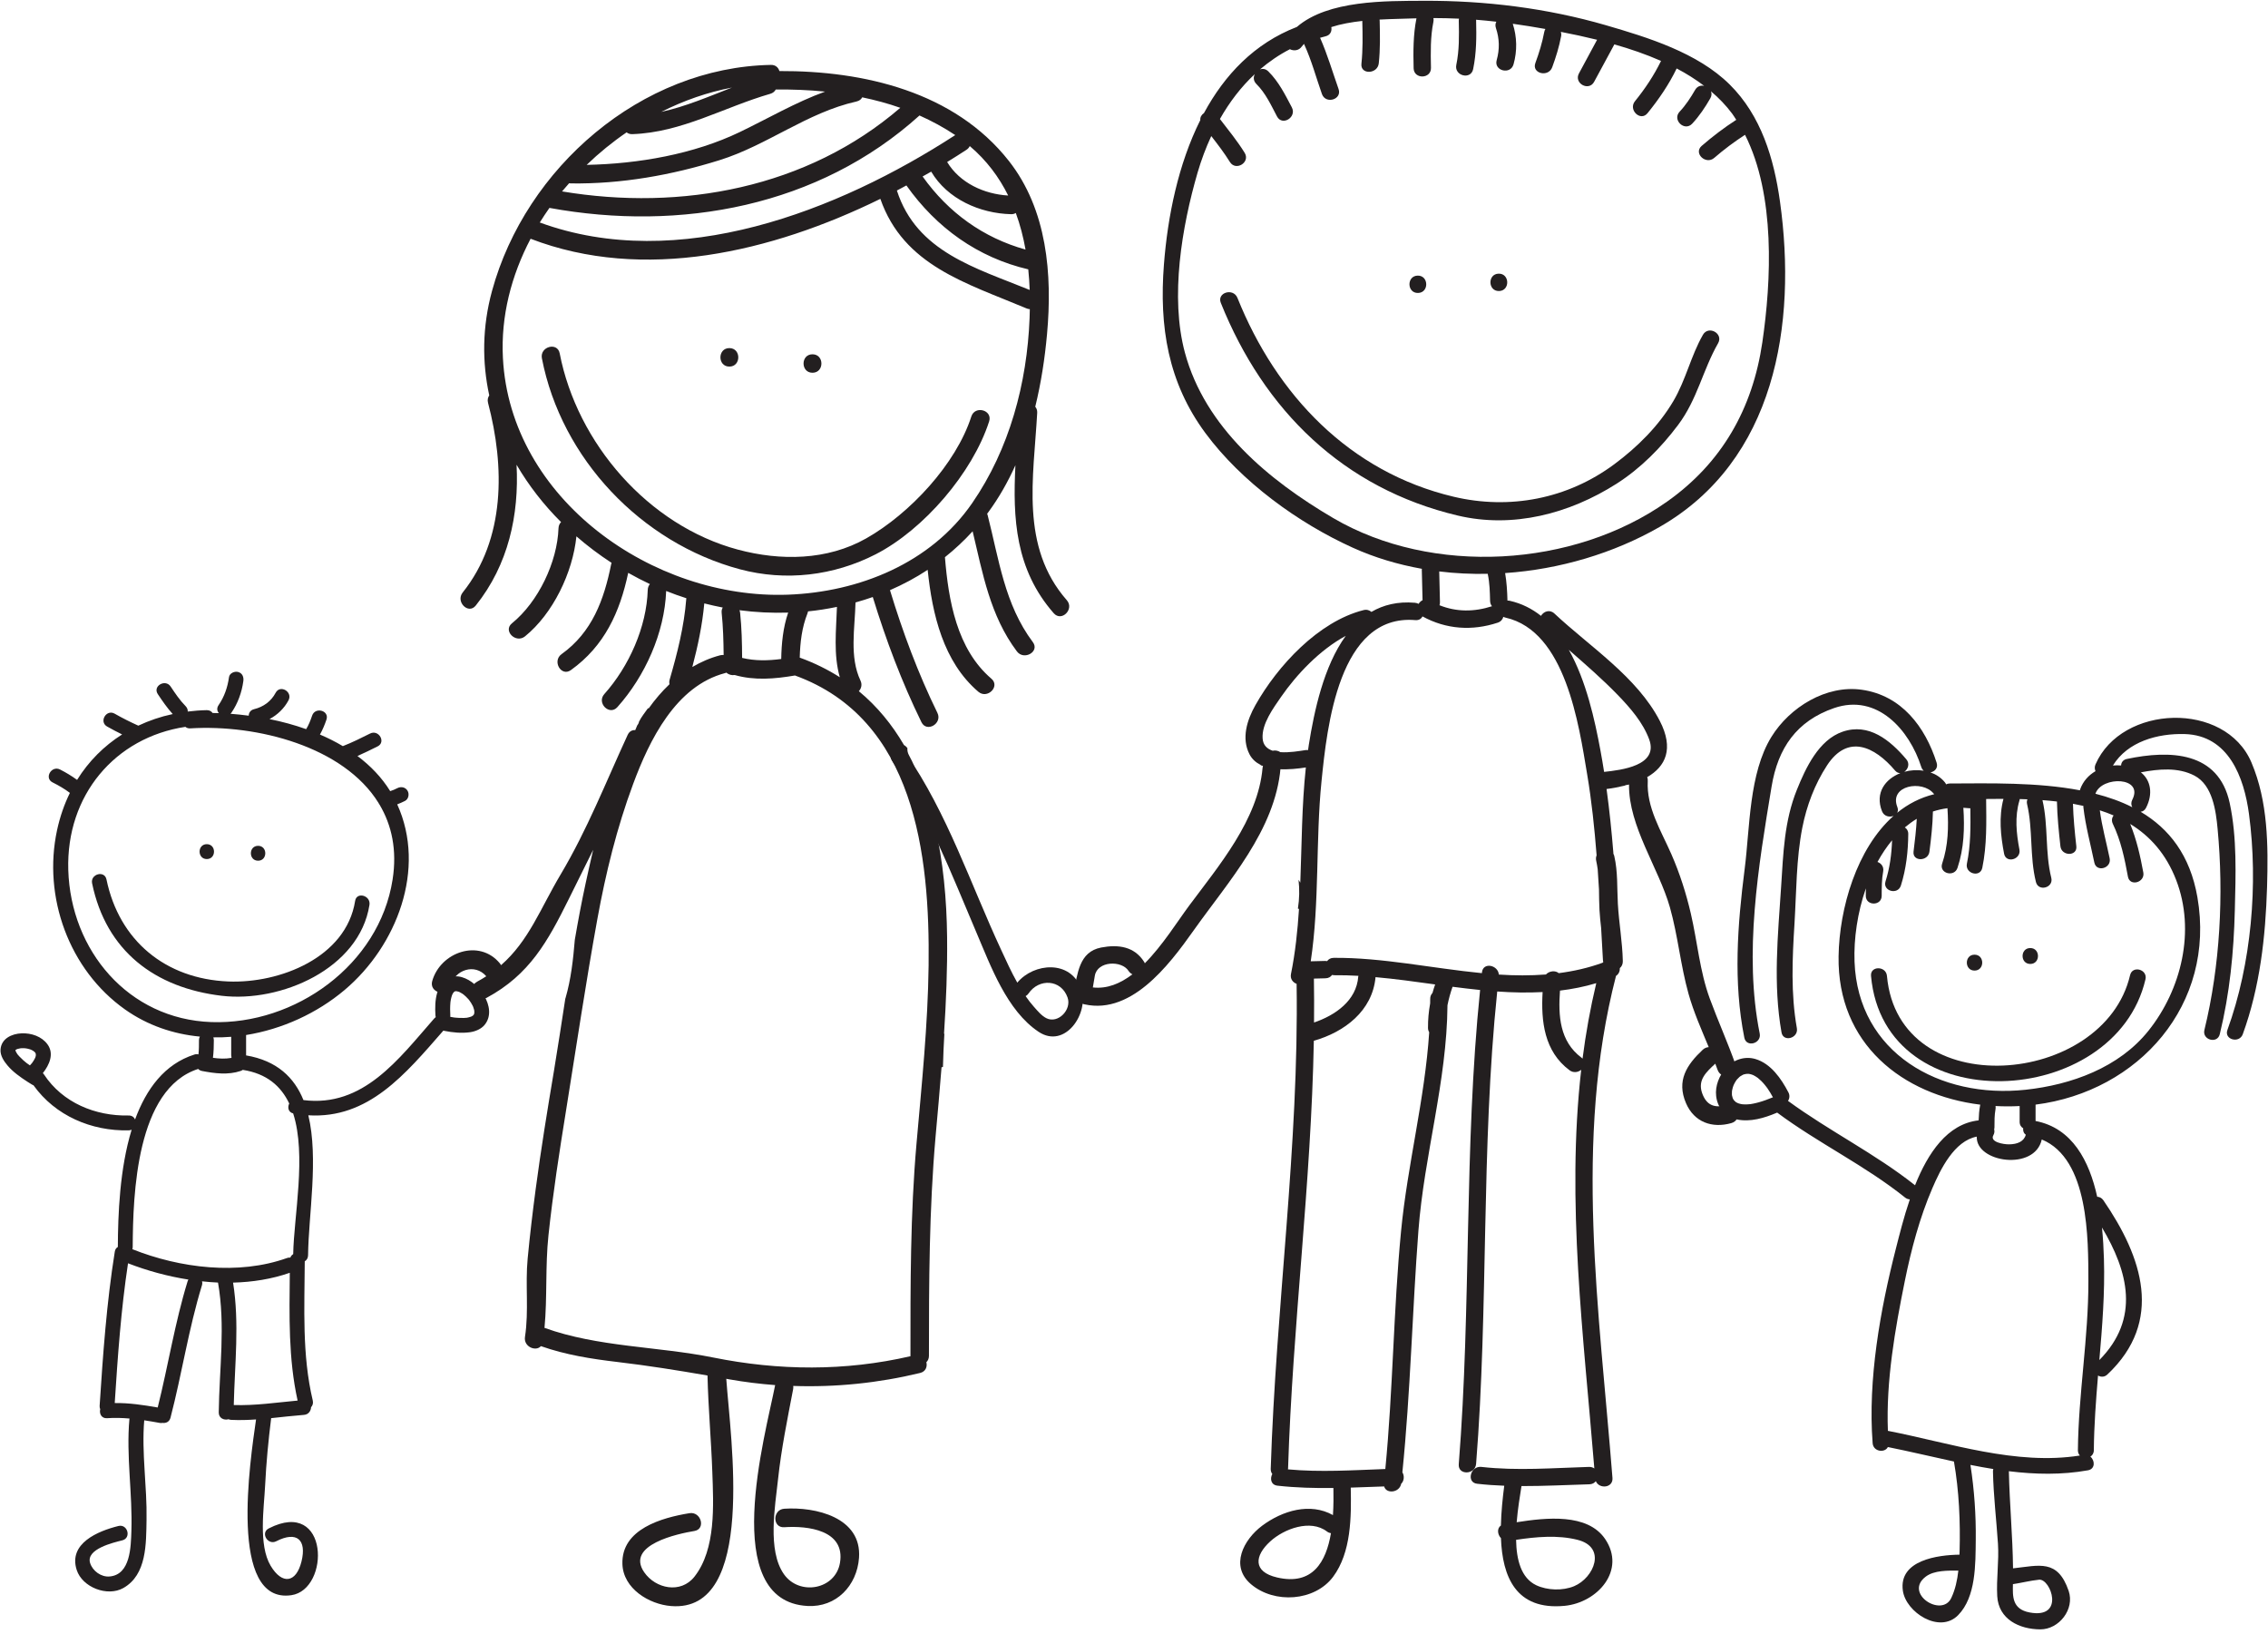 <?xml version="1.0" encoding="UTF-8"?><svg xmlns="http://www.w3.org/2000/svg" xmlns:xlink="http://www.w3.org/1999/xlink" height="252.0" preserveAspectRatio="xMidYMid meet" version="1.0" viewBox="37.7 73.3 349.8 252.0" width="349.8" zoomAndPan="magnify"><g fill="#231f20" id="change1_1"><path d="M 110.812 229.691 L 110.766 229.789 L 110.754 229.805 L 110.656 229.906 L 110.637 229.926 L 110.52 230.004 L 110.359 230.086 L 110.27 230.113 C 110.09 230.176 109.902 230.219 109.719 230.254 L 109.684 230.262 L 109.648 230.262 C 109.516 230.273 109.379 230.281 109.238 230.289 C 108.98 230.297 108.715 230.293 108.453 230.277 C 108.305 230.27 108.16 230.262 108.016 230.246 L 107.781 230.223 L 107.676 230.207 C 107.496 230.184 107.316 230.148 107.145 230.117 L 107.152 229.895 C 107.117 229.246 107.109 228.602 107.164 227.953 L 107.191 227.715 L 107.234 227.465 C 107.277 227.242 107.336 227.023 107.406 226.812 L 107.445 226.715 L 107.52 226.559 L 107.641 226.367 L 107.762 226.25 L 107.852 226.191 L 107.953 226.164 L 108.109 226.164 C 108.215 226.184 108.316 226.207 108.418 226.238 L 108.535 226.281 L 108.594 226.309 C 108.723 226.375 108.848 226.445 108.973 226.523 L 109.16 226.652 L 109.188 226.672 C 109.441 226.875 109.68 227.105 109.898 227.348 L 110.059 227.527 L 110.066 227.547 C 110.164 227.68 110.262 227.816 110.348 227.957 C 110.43 228.086 110.508 228.227 110.578 228.363 L 110.672 228.559 L 110.68 228.582 C 110.73 228.719 110.773 228.855 110.812 228.996 L 110.852 229.188 C 110.863 229.301 110.859 229.414 110.855 229.531 Z M 82.922 266.711 C 82.727 266.832 82.57 267.008 82.48 267.246 C 82.328 267.227 82.16 267.246 81.977 267.309 C 74.492 269.996 65.445 268.875 58.117 265.953 C 58.148 265.844 58.168 265.738 58.168 265.609 C 58.211 257.473 58.715 241.211 68.27 238.152 C 68.406 238.301 68.59 238.414 68.844 238.465 C 70.816 238.844 72.867 239.113 74.812 238.465 C 74.941 238.422 75.043 238.363 75.141 238.297 C 78.844 238.863 81.039 240.809 82.309 243.484 C 82.02 244.062 82.152 244.82 82.914 245.012 C 84.996 251.445 83.02 260.906 82.922 266.711 Z M 73.754 289.984 C 73.906 283.66 74.645 277.387 73.648 271.105 C 76.656 271.027 79.617 270.559 82.395 269.59 C 82.332 276.195 82.164 282.809 83.602 289.297 C 80.32 289.598 77.059 290.094 73.754 289.984 Z M 66.629 270.922 C 64.668 277.297 63.641 283.902 62.023 290.363 C 59.824 289.98 57.621 289.648 55.395 289.676 C 55.859 282.469 56.363 275.27 57.445 268.125 C 60.371 269.258 63.531 270.133 66.762 270.637 C 66.711 270.723 66.664 270.812 66.629 270.922 Z M 70.598 233.281 C 71.52 233.301 72.441 233.27 73.359 233.195 L 73.359 236.016 C 73.359 236.141 73.383 236.254 73.414 236.355 L 73.367 236.453 C 72.434 236.617 71.488 236.57 70.543 236.434 C 70.656 235.535 70.68 234.629 70.68 233.719 C 70.68 233.555 70.648 233.41 70.598 233.281 Z M 48.23 207.461 C 47.887 195.941 55.438 187.035 66.293 185.395 C 66.473 185.551 66.719 185.648 67.043 185.629 C 77.359 184.992 90.703 188.438 96.086 197.137 C 96.125 197.227 96.172 197.316 96.238 197.391 C 98.117 200.551 98.965 204.383 98.25 208.953 C 96.195 222.121 83.191 231.375 70.301 230.926 C 57.469 230.48 48.605 219.863 48.23 207.461 Z M 41.293 236.816 C 41.086 236.633 40.887 236.438 40.695 236.234 L 40.473 235.984 L 40.438 235.945 L 40.43 235.938 C 40.32 235.781 40.219 235.621 40.137 235.453 L 40.086 235.293 L 40.082 235.289 L 40.082 235.246 L 40.094 235.23 L 40.312 235.102 L 40.449 235.059 C 40.574 235.02 40.699 234.996 40.832 234.973 L 41.008 234.957 C 41.16 234.953 41.316 234.953 41.469 234.957 L 41.672 234.977 L 41.957 235.027 C 42.074 235.051 42.184 235.086 42.301 235.121 L 42.469 235.176 L 42.473 235.18 L 42.727 235.309 L 42.918 235.43 L 43.09 235.59 L 43.105 235.609 L 43.141 235.652 L 43.191 235.746 L 43.223 235.883 L 43.227 236.074 L 43.191 236.238 L 43.125 236.434 L 43.125 236.438 C 43.055 236.594 42.973 236.738 42.883 236.883 L 42.727 237.109 L 42.656 237.219 C 42.547 237.352 42.43 237.477 42.316 237.605 C 42.156 237.488 41.992 237.383 41.836 237.266 L 41.805 237.242 L 41.629 237.098 C 41.516 237.004 41.402 236.906 41.293 236.816 Z M 112.395 226.898 C 111.633 225.609 110.395 224.418 108.93 223.996 C 108.172 223.773 107.34 223.836 106.645 224.23 C 105.852 224.688 105.391 225.539 105.133 226.391 C 104.801 227.508 104.789 228.734 104.859 229.895 C 104.863 229.988 104.883 230.074 104.902 230.16 L 104.684 230.355 C 99.152 236.676 93.719 244.109 84.504 242.957 C 83.09 239.477 80.438 236.879 75.648 236.062 L 75.656 236.016 L 75.656 232.953 L 75.652 232.922 C 81.219 232.027 86.59 229.566 90.84 225.984 C 98.91 219.184 103.492 207.289 98.965 197.348 C 99.363 197.195 99.758 197.023 100.152 196.824 C 100.711 196.547 100.863 195.766 100.562 195.254 C 100.23 194.688 99.555 194.562 98.992 194.844 C 98.629 195.027 98.266 195.191 97.883 195.309 C 96.574 193.191 94.84 191.395 92.832 189.891 C 93.883 189.426 94.914 188.922 95.945 188.406 C 97.27 187.742 96.105 185.762 94.781 186.426 C 93.402 187.117 92.023 187.805 90.578 188.367 C 89.457 187.699 88.273 187.105 87.047 186.582 C 87.453 185.855 87.777 185.094 88.051 184.277 C 88.527 182.871 86.309 182.27 85.84 183.664 C 85.594 184.383 85.32 185.102 84.922 185.75 C 83.086 185.098 81.18 184.582 79.266 184.199 C 80.496 183.543 81.531 182.555 82.199 181.301 C 82.887 179.988 80.906 178.832 80.215 180.137 C 79.512 181.465 78.336 182.316 76.883 182.672 C 76.32 182.809 76.074 183.23 76.062 183.672 C 75.117 183.551 74.18 183.449 73.254 183.379 L 73.395 183.211 C 74.387 181.766 74.992 180.078 75.23 178.344 C 75.32 177.727 75.094 177.113 74.43 176.934 C 73.887 176.781 73.102 177.109 73.02 177.734 C 72.801 179.293 72.305 180.746 71.41 182.051 C 71.094 182.512 71.18 182.965 71.457 183.277 C 71.133 183.27 70.812 183.262 70.492 183.258 C 70.309 183 70.016 182.816 69.594 182.82 C 68.594 182.836 67.617 182.922 66.656 183.035 C 66.672 182.754 66.582 182.461 66.328 182.203 C 65.43 181.289 64.727 180.242 64.02 179.18 C 63.203 177.957 61.211 179.105 62.035 180.34 C 62.746 181.406 63.477 182.469 64.34 183.422 C 62.465 183.82 60.695 184.426 59.031 185.211 C 57.785 184.645 56.566 184.039 55.379 183.359 C 54.09 182.633 52.93 184.613 54.219 185.344 C 54.977 185.773 55.754 186.18 56.535 186.566 C 53.742 188.336 51.379 190.695 49.59 193.574 C 48.758 192.973 47.887 192.441 46.961 191.973 C 45.645 191.309 44.477 193.285 45.801 193.957 C 46.73 194.426 47.648 194.945 48.48 195.582 C 47.617 197.332 46.953 199.246 46.504 201.309 C 44.273 211.625 48.344 222.867 56.984 228.98 C 60.477 231.449 64.449 232.781 68.527 233.164 C 68.441 233.32 68.387 233.504 68.387 233.719 C 68.387 234.445 68.391 235.188 68.309 235.91 C 68.129 235.859 67.918 235.855 67.688 235.93 C 63.066 237.395 60.254 241.266 58.531 245.945 C 58.379 245.59 58.047 245.32 57.531 245.332 C 52.418 245.438 47.363 243.375 44.488 239.008 L 44.312 238.793 C 45.316 237.531 46.082 235.809 45.031 234.367 C 44.133 233.125 42.531 232.605 41.039 232.66 C 39.52 232.719 37.883 233.469 37.781 235.184 C 37.73 236.098 38.289 236.938 38.848 237.605 C 39.699 238.625 40.844 239.418 41.949 240.137 C 42.184 240.285 42.422 240.434 42.664 240.582 L 42.867 240.676 C 46.23 245.371 51.789 247.75 57.531 247.625 C 57.711 247.621 57.867 247.586 58.004 247.523 C 56.152 253.574 55.898 260.637 55.875 265.609 C 55.645 265.734 55.465 265.965 55.406 266.324 C 54.145 274.203 53.582 282.152 53.066 290.105 C 53.055 290.305 53.09 290.48 53.156 290.625 C 52.988 291.301 53.34 292.078 54.219 292.016 C 55.379 291.934 56.531 291.969 57.676 292.066 L 57.66 292.145 C 57.141 297.844 58.156 303.672 57.965 309.398 C 57.883 311.812 57.844 316.148 54.602 316.426 C 53.293 316.539 51.988 315.57 51.602 314.363 C 50.902 312.176 55.238 311.188 56.562 310.852 C 57.996 310.496 57.391 308.281 55.953 308.641 C 52.805 309.426 48.219 311.32 49.527 315.41 C 50.391 318.105 54.262 319.594 56.719 318.207 C 60.355 316.16 60.234 311.34 60.301 307.68 C 60.398 302.59 59.52 297.414 59.945 292.34 C 60.738 292.457 61.531 292.598 62.332 292.742 C 62.488 292.77 62.637 292.766 62.773 292.738 C 63.281 292.812 63.832 292.586 63.996 291.938 C 65.762 285.168 66.785 278.227 68.844 271.531 C 68.914 271.301 68.91 271.09 68.859 270.906 C 69.68 270.996 70.504 271.062 71.324 271.098 C 72.492 277.738 71.52 284.426 71.438 291.125 C 71.426 292.023 72.273 292.375 72.945 292.176 C 73.066 292.23 73.195 292.266 73.352 292.27 C 74.637 292.336 75.914 292.297 77.191 292.207 C 76.297 298.492 72.875 320.723 82.629 319.312 C 88.656 318.445 88.5 304.227 79.152 309.012 C 77.832 309.688 78.992 311.664 80.309 310.992 C 83.488 309.363 85.023 310.77 84.203 314.102 C 83.375 317.457 81.199 317.715 79.445 314.777 C 77.531 311.582 78.422 305.859 78.594 302.336 C 78.762 298.887 79.094 295.438 79.523 292.008 C 81.207 291.836 82.887 291.633 84.578 291.504 C 85.289 291.453 85.656 290.883 85.676 290.32 C 85.91 290.07 86.039 289.719 85.938 289.289 C 84.266 282.238 84.668 275.008 84.703 267.82 C 84.996 267.645 85.211 267.332 85.215 266.887 C 85.281 260.738 86.859 251.965 85.254 245.301 C 94.539 245.871 100.203 238.969 106.086 232.238 L 106.211 232.277 C 107.547 232.539 108.879 232.676 110.227 232.484 C 111.031 232.363 111.906 232.004 112.438 231.363 C 113.535 230.035 113.207 228.281 112.395 226.898" fill="inherit"/><path d="M 92.473 212.238 C 91.094 220.977 80.828 224.988 72.91 224.664 C 63.227 224.27 56.078 218.379 54.121 208.922 C 53.82 207.477 51.605 208.09 51.906 209.531 C 54.062 219.957 61.586 225.648 71.902 226.871 C 80.969 227.945 93.129 222.727 94.684 212.852 C 94.914 211.398 92.699 210.777 92.473 212.238" fill="inherit"/><path d="M 77.508 203.742 C 76.023 203.742 76.023 206.039 77.508 206.039 C 78.984 206.039 78.984 203.742 77.508 203.742" fill="inherit"/><path d="M 69.594 203.488 C 68.113 203.488 68.113 205.785 69.594 205.785 C 71.078 205.785 71.078 203.488 69.594 203.488" fill="inherit"/><path d="M 366.566 196.645 C 366.352 197.062 366.391 197.465 366.566 197.789 C 364.809 196.898 362.895 196.227 360.887 195.711 L 360.895 195.68 C 361.871 192.934 368.406 193.07 366.566 196.645 Z M 373.336 209.016 C 376.344 216.82 374.16 225.879 369.066 232.258 C 364.52 237.949 357.168 240.598 350.129 241.359 C 336.898 242.801 324.254 235.695 323.73 221.609 C 323.602 218.09 324.176 214.043 325.48 210.301 C 325.469 210.684 325.465 211.066 325.465 211.453 C 325.465 213.039 327.918 213.039 327.918 211.453 C 327.922 210.191 327.918 208.934 328.148 207.688 C 328.285 206.953 327.82 206.422 327.27 206.23 C 327.93 205.027 328.676 203.898 329.52 202.887 C 329.445 205.043 329.172 207.137 328.512 209.219 C 328.027 210.73 330.398 211.375 330.879 209.871 C 331.699 207.277 331.992 204.613 332.016 201.906 C 332.02 201.43 331.797 201.102 331.488 200.906 C 332.07 200.422 332.676 199.965 333.328 199.578 C 333.238 201.27 333.043 202.949 332.832 204.629 C 332.637 206.203 335.098 206.184 335.285 204.629 C 335.547 202.578 335.777 200.523 335.82 198.449 C 336.535 198.219 337.281 198.047 338.062 197.941 C 338.25 200.844 338.184 203.695 337.242 206.488 C 336.738 207.996 339.109 208.637 339.609 207.145 C 340.621 204.129 340.719 201.012 340.516 197.875 C 340.812 197.891 341.117 197.91 341.43 197.949 L 341.594 197.949 C 341.633 200.809 341.648 203.672 341.062 206.488 C 340.742 208.035 343.109 208.691 343.434 207.145 C 344.16 203.633 344.062 200.082 344.027 196.52 C 344.918 196.508 345.801 196.496 346.699 196.5 C 345.965 199.281 346.258 202.156 346.797 204.961 C 347.094 206.516 349.461 205.852 349.16 204.309 C 348.688 201.805 348.422 199.246 349.16 196.77 L 349.211 196.531 C 349.605 196.539 349.996 196.555 350.395 196.57 C 350.305 196.785 350.277 197.035 350.344 197.316 C 351.27 201.273 350.719 205.375 351.707 209.324 C 352.094 210.859 354.461 210.211 354.074 208.672 C 353.094 204.746 353.637 200.645 352.715 196.695 C 353.469 196.75 354.211 196.824 354.949 196.91 C 354.996 199.223 355.23 201.512 355.484 203.812 C 355.656 205.367 358.113 205.387 357.938 203.812 C 357.695 201.633 357.48 199.453 357.418 197.258 C 357.961 197.355 358.496 197.465 359.027 197.586 L 359.027 197.812 C 359.359 200.695 360.129 203.484 360.715 206.32 C 361.031 207.875 363.398 207.215 363.078 205.668 C 362.57 203.203 361.891 200.762 361.559 198.266 C 362.281 198.496 362.984 198.758 363.68 199.055 C 363.43 199.398 363.336 199.859 363.562 200.34 C 364.809 202.926 365.387 205.703 365.898 208.504 C 366.184 210.062 368.551 209.402 368.27 207.855 C 367.797 205.277 367.227 202.777 366.246 200.371 C 369.293 202.234 371.781 204.98 373.336 209.016 Z M 345.266 247.469 C 345.289 247.367 345.312 247.262 345.312 247.137 C 345.312 246.223 345.305 245.297 345.469 244.395 C 345.504 244.219 345.5 244.039 345.477 243.871 C 346.703 243.938 347.945 243.941 349.195 243.875 L 349.195 246.32 C 349.195 246.797 349.434 247.121 349.742 247.305 C 349.695 247.688 349.812 248.074 350.145 248.293 C 349.867 249.348 348.844 249.77 347.559 249.781 C 346.75 249.793 344.539 249.441 345.145 248.371 C 345.32 248.051 345.34 247.746 345.266 247.469 Z M 352.609 249.031 C 359.895 252.043 359.781 264.383 359.797 270.895 C 359.812 279.621 358.262 288.254 358.18 296.957 C 358.18 297.309 358.301 297.578 358.484 297.773 C 348.609 299.328 338.508 295.844 328.875 293.965 C 328.574 286.273 329.98 278.273 331.492 270.824 C 332.48 265.965 333.77 261.105 335.734 256.543 C 336.984 253.645 339.098 249.254 342.586 248.59 C 342.395 252.582 351.523 253.949 352.609 249.031 Z M 361.488 283.047 C 361.938 277.859 362.355 272.672 362.195 267.438 C 362.152 265.965 362.066 264.316 361.895 262.609 C 365.938 269.395 367.816 276.645 361.488 283.047 Z M 335.922 195.676 L 336.027 195.781 C 333.871 196.301 331.969 197.297 330.305 198.648 C 330.438 198.41 330.469 198.105 330.332 197.758 C 329.023 194.426 334.172 193.535 335.922 195.676 Z M 348.16 317.605 L 348.16 317.602 C 349.516 317.41 350.828 317.059 352.191 316.922 C 354.008 316.746 356.234 323.008 350.73 321.973 C 348.008 321.461 348.121 319.477 348.16 317.605 Z M 338.648 319.746 C 337.188 322.824 331.266 319.031 334.727 316.438 C 336.035 315.457 338.137 315.52 339.742 315.516 C 339.578 316.984 339.27 318.434 338.648 319.746 Z M 311.145 242.535 L 311.051 242.559 C 310.367 242.844 309.668 243.102 308.949 243.301 C 308.664 243.383 308.371 243.449 308.074 243.508 C 307.949 243.531 307.824 243.559 307.695 243.574 L 307.484 243.594 C 307.25 243.617 307.02 243.625 306.781 243.621 C 306.676 243.621 306.57 243.609 306.461 243.602 L 306.379 243.594 C 306.195 243.566 306.02 243.523 305.852 243.469 L 305.75 243.43 L 305.605 243.363 L 305.402 243.246 L 305.398 243.242 C 305.301 243.156 305.211 243.066 305.125 242.973 L 305.027 242.82 L 304.949 242.664 L 304.945 242.664 C 304.898 242.527 304.863 242.391 304.836 242.254 L 304.832 242.23 L 304.816 242.074 C 304.812 241.926 304.812 241.777 304.824 241.629 L 304.836 241.52 L 304.852 241.43 C 304.879 241.277 304.914 241.125 304.961 240.98 C 304.98 240.906 305.051 240.73 305.086 240.633 C 305.199 240.379 305.34 240.137 305.496 239.906 L 305.527 239.863 L 305.613 239.758 C 305.727 239.629 305.844 239.512 305.969 239.402 L 306.055 239.328 L 306.109 239.289 C 306.242 239.199 306.383 239.117 306.523 239.047 L 306.691 238.988 C 306.766 238.969 306.922 238.938 307.023 238.918 C 307.137 238.91 307.246 238.902 307.359 238.906 L 307.441 238.914 L 307.605 238.945 C 307.766 238.98 307.918 239.031 308.07 239.09 L 308.121 239.113 C 308.227 239.168 308.328 239.219 308.43 239.281 C 308.52 239.332 308.605 239.395 308.691 239.453 L 308.809 239.531 C 308.992 239.684 309.176 239.848 309.348 240.012 C 309.543 240.203 309.723 240.406 309.895 240.617 L 310.078 240.848 C 310.156 240.949 310.23 241.051 310.305 241.148 C 310.613 241.594 310.891 242.059 311.145 242.531 Z M 384.949 190.895 C 380.91 181.375 364.926 181.945 360.895 191.184 C 360.73 191.562 360.762 191.926 360.895 192.23 C 359.828 192.852 358.973 193.785 358.527 195.027 L 358.492 195.18 C 351.914 193.93 344.617 194.105 338.43 194.129 C 338.199 194.129 338.012 194.18 337.852 194.262 C 337.805 194.152 337.742 194.043 337.656 193.941 C 337.062 193.211 336.285 192.715 335.438 192.418 C 336.09 192.305 336.652 191.746 336.395 190.934 C 334.621 185.359 330.957 180.547 324.867 179.676 C 319.344 178.883 313.727 182.387 310.914 186.934 C 307.43 192.582 307.602 200.949 306.785 207.305 C 305.68 215.957 305.008 224.723 306.734 233.34 C 307.051 234.895 309.414 234.234 309.105 232.688 C 306.625 220.348 308.906 206.867 310.938 194.594 C 311.914 188.684 314.777 184.5 320.57 182.5 C 327.234 180.203 332.211 185.871 334.027 191.59 C 334.105 191.836 334.242 192.023 334.402 192.16 C 333.41 192 332.367 192.059 331.402 192.332 C 331.977 191.949 332.301 191.078 331.715 190.395 C 329.215 187.441 325.938 184.754 321.887 186.145 C 318.199 187.41 316.184 191.762 314.848 195.074 C 312.879 199.934 312.742 204.918 312.406 210.066 C 311.914 217.555 311.145 225.074 312.469 232.523 C 312.742 234.078 315.109 233.414 314.836 231.871 C 313.887 226.535 314.133 221.129 314.469 215.75 C 314.77 210.855 314.73 205.762 315.676 200.945 C 316.344 197.551 317.594 194.242 319.488 191.34 C 322.664 186.477 326.801 188.379 329.977 192.129 C 330.227 192.422 330.516 192.539 330.797 192.535 C 328.48 193.438 326.848 195.566 327.965 198.406 C 328.277 199.211 329.141 199.379 329.754 199.121 C 324.066 204.16 321.383 213.363 321.27 220.777 C 321.055 234.289 331.141 242.184 343.129 243.664 L 343.102 243.742 C 342.957 244.52 342.895 245.297 342.871 246.082 C 338.027 246.625 335.039 251.152 333.062 256.094 C 326.895 251.203 319.805 247.719 313.469 243.078 C 313.73 242.699 313.758 242.188 313.527 241.758 C 312.426 239.652 310.832 237.324 308.426 236.617 C 306.77 236.133 305.008 236.75 303.879 238.02 C 302.863 239.164 302.207 240.781 302.387 242.328 C 302.59 244.141 303.77 245.559 305.594 245.941 C 307.652 246.375 309.812 245.719 311.703 244.926 L 311.793 244.883 C 318.137 249.605 325.34 253.027 331.523 257.984 C 331.758 258.172 332.012 258.254 332.258 258.27 C 331.32 261.016 330.656 263.727 330.121 265.812 C 327.695 275.281 325.766 286.043 326.523 295.867 C 326.625 297.199 328.41 297.402 328.871 296.465 C 332.234 297.137 335.641 297.961 339.062 298.695 C 339.855 303.246 340.062 307.973 339.934 312.574 C 339.93 312.734 339.922 312.898 339.914 313.062 C 336.602 313.105 330.516 313.895 331.184 318.621 C 331.656 321.957 336.832 325.309 339.703 322.395 C 342.484 319.566 342.379 314.496 342.426 310.828 C 342.473 306.977 342.203 303.047 341.605 299.219 C 342.777 299.449 343.953 299.668 345.137 299.855 C 345.102 299.969 345.078 300.094 345.082 300.234 C 345.156 303.961 345.609 307.66 345.852 311.379 C 346.027 314.082 345.59 316.758 345.738 319.453 C 345.938 323.035 349.16 324.566 352.379 324.582 C 355.285 324.59 357.719 321.465 356.754 318.645 C 355.055 313.691 352.223 314.734 348.176 315.172 C 348.121 310.172 347.641 305.25 347.535 300.234 L 347.531 300.191 C 351.598 300.688 355.672 300.777 359.734 300.051 C 360.875 299.848 360.824 298.531 360.105 297.941 C 360.41 297.754 360.633 297.426 360.637 296.957 C 360.672 293.102 360.965 289.27 361.285 285.438 C 361.715 285.684 362.27 285.707 362.73 285.273 C 371.453 277.062 368.137 267.18 362.105 258.402 C 361.855 258.039 361.508 257.879 361.156 257.863 C 359.941 252.359 357.336 247.27 351.652 246.18 L 351.652 243.656 C 367.562 241.637 379.48 228.223 376.613 211.672 C 375.488 205.176 372.23 201.078 367.855 198.492 C 368.184 198.453 368.488 198.273 368.688 197.887 C 369.785 195.758 369.449 193.645 367.895 192.41 C 370.652 191.887 373.617 191.598 376.152 192.914 C 378.961 194.379 379.465 198.348 379.727 201.117 C 380.688 211.273 380.113 222.242 377.691 232.145 C 377.316 233.684 379.688 234.336 380.062 232.797 C 381.598 226.512 382.223 220.152 382.383 213.691 C 382.516 208.246 382.742 202.484 381.59 197.129 C 379.867 189.164 372.379 188.941 365.727 190.348 C 365.133 190.473 364.863 190.895 364.844 191.352 C 364.422 191.316 364 191.316 363.582 191.359 C 365.844 187.668 370.469 186.383 374.672 186.508 C 381.414 186.707 383.812 193.164 384.57 198.855 C 386.008 209.617 384.949 221.953 381.238 232.145 C 380.695 233.633 383.07 234.27 383.609 232.797 C 386.262 225.512 387.121 217.785 387.355 210.078 C 387.539 203.625 387.508 196.926 384.949 190.895" fill="inherit"/><path d="M 366.23 223.684 C 362.215 240.891 330.496 243.629 328.73 223.805 C 328.59 222.242 326.137 222.227 326.273 223.805 C 328.281 246.324 363.918 244.398 368.602 224.332 C 368.961 222.797 366.594 222.141 366.23 223.684" fill="inherit"/><path d="M 350.836 219.508 C 349.254 219.508 349.254 221.961 350.836 221.961 C 352.418 221.961 352.418 219.508 350.836 219.508" fill="inherit"/><path d="M 342.238 220.531 C 340.656 220.531 340.656 222.984 342.238 222.984 C 343.82 222.984 343.82 220.531 342.238 220.531" fill="inherit"/><path d="M 196.496 122.352 C 196.109 132.406 193.395 142.551 187.648 150.883 C 181.262 160.156 170.184 164.609 159.23 165.012 C 138.41 165.781 116.387 150.281 115.266 128.504 C 114.93 122.07 116.555 115.797 119.535 110.121 C 136.977 116.828 156.68 112.203 173.48 103.969 C 177.082 114.277 186.734 116.949 196.004 120.855 C 196.18 120.934 196.355 120.969 196.531 120.98 C 196.523 121.434 196.516 121.895 196.496 122.352 Z M 167.227 177.746 C 165.371 176.562 163.316 175.539 161.047 174.719 C 161.105 172.387 161.375 170.059 162.246 167.879 C 162.285 167.777 162.312 167.684 162.328 167.586 C 163.832 167.438 165.316 167.199 166.785 166.895 C 166.664 170.539 166.227 174.254 167.227 177.746 Z M 151.746 167.406 C 154.25 167.738 156.766 167.855 159.262 167.777 C 158.477 170.059 158.234 172.523 158.191 174.93 C 156.152 175.195 154.16 175.242 152.16 174.762 C 152.148 172.441 152.094 170.129 151.852 167.816 C 151.84 167.664 151.797 167.535 151.746 167.406 Z M 149.309 174.316 C 149.145 174.305 148.973 174.309 148.781 174.355 C 147.227 174.762 145.805 175.383 144.48 176.164 C 145.332 172.941 146.02 169.672 146.324 166.359 C 147.27 166.598 148.223 166.812 149.176 166.996 C 149.035 167.207 148.969 167.48 149.004 167.816 C 149.23 169.98 149.289 172.148 149.309 174.316 Z M 180.922 222.215 C 180.809 231.391 179.859 240.535 179.055 249.668 C 178.094 260.59 178.121 271.43 178.121 282.398 L 178.133 282.453 C 168.035 284.785 157.828 284.699 147.684 282.652 C 139.105 280.926 129.938 281.059 121.68 278.086 C 122.125 273.352 121.785 268.582 122.289 263.832 C 122.973 257.383 123.969 250.961 125.004 244.559 C 126.59 234.715 128.051 224.828 129.836 215.016 C 131.121 207.949 132.844 200.949 135.348 194.215 C 137.855 187.441 141.945 179.082 149.539 177.102 L 149.738 177.031 C 150.074 177.348 150.555 177.477 151.012 177.402 C 154.07 178.273 157.172 178.008 160.312 177.473 C 178.789 184.18 181.133 205.09 180.922 222.215 Z M 122.441 105.363 C 142.664 109.062 163.973 105.145 179.516 91.109 C 181.414 91.961 183.262 92.953 185.031 94.133 C 166.93 105.883 142.316 115.441 120.953 107.613 C 121.426 106.852 121.922 106.102 122.441 105.363 Z M 125.477 101.559 C 125.562 101.57 125.645 101.586 125.738 101.586 C 133.516 101.695 141.258 100.316 148.668 98.004 C 156.039 95.707 162.18 90.656 169.797 88.953 C 170.238 88.855 170.527 88.613 170.684 88.309 C 172.676 88.727 174.641 89.25 176.555 89.926 C 162.203 102.289 142.809 105.895 124.387 102.82 C 124.738 102.395 125.105 101.973 125.477 101.559 Z M 134.344 93.711 C 134.566 93.891 134.855 94.004 135.234 93.988 C 142.859 93.727 149.324 89.84 156.504 87.766 C 156.918 87.648 157.188 87.402 157.348 87.105 C 159.891 87.078 162.434 87.176 164.957 87.426 C 160.402 89.082 156.184 91.555 151.812 93.66 C 144.695 97.086 136.145 98.57 128.184 98.727 C 130.094 96.887 132.16 95.203 134.344 93.711 Z M 150.594 86.805 C 146.984 88.203 143.438 89.738 139.688 90.555 C 143.172 88.797 146.848 87.52 150.594 86.805 Z M 187.27 95.828 C 189.859 98.02 191.785 100.609 193.195 103.453 C 189.48 103.238 185.738 101.523 183.781 98.285 C 184.789 97.664 185.785 97.043 186.754 96.406 C 187 96.246 187.164 96.047 187.27 95.828 Z M 193.633 106.332 C 193.93 106.344 194.172 106.27 194.371 106.148 C 195.039 107.961 195.527 109.852 195.871 111.789 C 189.367 109.973 183.977 106.105 179.996 100.516 C 180.438 100.266 180.887 100.02 181.32 99.77 C 183.816 103.996 188.828 106.215 193.633 106.332 Z M 196.512 118.016 C 188.219 114.625 179.074 112.164 176.031 102.684 C 176.527 102.426 177.012 102.164 177.496 101.898 C 182.137 108.445 188.504 113.012 196.293 114.84 C 196.398 115.891 196.473 116.953 196.512 118.016 Z M 202.234 165.859 C 195.004 157.609 197.117 146.98 197.672 136.957 C 197.691 136.559 197.566 136.254 197.371 136.027 C 198.277 132.32 198.855 128.531 199.188 124.816 C 200.023 115.625 199.211 105.637 193.301 98.121 C 184.902 87.441 170.922 84.203 157.91 84.258 C 157.754 83.727 157.324 83.293 156.602 83.309 C 136.59 83.676 118.766 99.176 113.586 118.168 C 112.066 123.73 112.047 129.168 113.16 134.285 C 112.945 134.586 112.852 134.973 112.973 135.434 C 115.547 145.219 115.676 156.402 109.062 164.676 C 107.93 166.094 109.93 168.125 111.078 166.688 C 116.117 160.387 117.773 152.707 117.371 144.973 C 119.242 148.176 121.555 151.152 124.234 153.816 C 124.012 154.043 123.855 154.355 123.84 154.762 C 123.656 159.98 120.727 166.125 116.66 169.426 C 115.23 170.582 117.262 172.586 118.676 171.438 C 122.984 167.938 126.027 161.641 126.602 156.016 C 128.305 157.496 130.121 158.863 132.027 160.102 L 131.961 160.316 C 130.859 165.812 129.023 170.809 124.309 174.184 C 122.828 175.242 124.246 177.715 125.746 176.645 C 130.941 172.922 133.301 167.711 134.59 161.645 C 135.688 162.266 136.801 162.844 137.938 163.379 C 137.746 163.598 137.617 163.891 137.605 164.258 C 137.434 170.004 134.711 176.082 130.902 180.344 C 129.684 181.707 131.691 183.73 132.918 182.355 C 137.195 177.574 140.195 170.902 140.445 164.441 C 141.477 164.852 142.512 165.23 143.562 165.562 L 143.543 165.68 C 143.215 169.914 142.16 174.055 140.98 178.121 C 140.906 178.379 140.91 178.613 140.957 178.82 C 139.777 179.941 138.703 181.199 137.727 182.574 L 137.656 182.5 C 137.176 183.184 136.641 183.828 136.258 184.59 C 136.242 184.73 136.195 184.875 136.086 185.023 L 135.98 185.172 C 135.879 185.414 135.773 185.652 135.676 185.898 C 135.219 185.863 134.77 186.07 134.508 186.633 C 131.156 193.895 128.277 201.25 124.18 208.141 C 121.027 213.438 119.281 218.383 114.98 222.145 L 114.801 221.875 C 111.617 218.012 105.633 220.129 104.363 224.594 C 103.855 226.391 106.645 227.148 107.148 225.363 C 107.863 222.844 110.938 221.809 112.699 223.859 C 112.254 224.148 111.785 224.426 111.285 224.695 C 109.645 225.578 111.105 228.07 112.742 227.191 C 119.391 223.609 122.188 218.473 125.457 211.887 C 126.711 209.367 127.953 206.859 129.188 204.355 C 128.762 206.168 128.379 207.902 128.031 209.496 C 127.402 212.391 126.859 215.305 126.355 218.227 C 126.105 221.297 125.754 224.367 124.922 227.227 L 124.891 227.297 C 124.312 231.023 123.758 234.75 123.137 238.461 C 122.121 244.52 121.129 250.586 120.32 256.68 C 119.848 260.246 119.422 263.816 119.082 267.402 C 118.695 271.445 119.289 275.441 118.668 279.488 C 118.438 281.008 120.355 281.785 121.125 280.902 C 124.957 282.25 128.898 282.871 132.941 283.348 C 137.625 283.898 142.207 284.633 146.82 285.43 C 146.934 290.391 147.387 295.336 147.562 300.289 C 147.742 305.391 148.148 312.199 144.809 316.453 C 142.703 319.129 138.816 318.324 137.055 315.77 C 134.133 311.535 142.32 309.816 144.793 309.41 C 146.602 309.109 145.836 306.367 144.031 306.664 C 139.781 307.363 133.535 309.098 133.695 314.492 C 133.812 318.301 137.812 320.715 141.191 320.984 C 154.402 322.062 150.355 295.145 149.715 285.938 C 149.879 285.969 150.039 285.996 150.199 286.027 C 152.539 286.441 154.895 286.73 157.254 286.91 C 155.73 294.695 148.535 320.23 162.242 320.973 C 166.676 321.215 169.871 317.848 170.188 313.559 C 170.648 307.281 163.426 305.656 158.656 305.977 C 156.832 306.105 156.82 308.953 158.656 308.828 C 162.316 308.578 168.09 309.281 167.254 314.309 C 166.562 318.465 160.984 319.453 158.605 316.07 C 156.023 312.395 157.254 305.574 157.699 301.438 C 158.199 296.762 159.145 292.141 160.031 287.523 C 160.062 287.355 160.062 287.191 160.039 287.039 C 166.613 287.266 173.203 286.59 179.609 285.039 C 180.484 284.828 180.746 284.059 180.578 283.379 C 180.812 283.148 180.973 282.828 180.973 282.398 C 180.973 271.078 181.004 259.906 181.992 248.629 C 182.312 245.051 182.637 241.473 182.918 237.891 L 183.133 237.848 C 183.176 236.117 183.254 234.395 183.355 232.676 L 183.297 232.777 C 183.621 227.785 183.828 222.781 183.773 217.77 C 183.711 212.051 183.184 206.172 181.879 200.605 C 181.34 199.379 180.836 198.133 180.418 196.871 C 179.617 194.453 179.191 192.07 177.922 189.828 C 177.695 189.434 177.621 189.039 177.652 188.676 L 177.609 188.621 C 177.469 188.434 177.305 188.297 177.121 188.195 C 175.297 185.066 173.008 182.254 170.164 179.895 C 170.535 179.484 170.711 178.887 170.414 178.258 C 168.68 174.594 169.559 170.137 169.648 166.211 C 170.547 165.957 171.438 165.684 172.312 165.375 C 174.34 171.988 176.773 178.461 179.82 184.68 C 180.629 186.328 183.086 184.883 182.281 183.242 C 179.297 177.148 176.938 170.805 174.965 164.316 C 176.98 163.438 178.93 162.402 180.777 161.18 C 181.484 168.047 183.188 175.363 188.59 179.98 C 189.98 181.168 192.004 179.16 190.605 177.969 C 185.27 173.41 183.98 165.891 183.441 159.23 C 184.945 158.027 186.379 156.699 187.711 155.238 C 189.27 161.746 190.402 168.254 194.539 173.758 C 195.629 175.211 198.105 173.793 196.996 172.324 C 192.641 166.52 191.773 159.562 190.02 152.719 L 189.949 152.523 L 190.109 152.32 C 191.777 150.059 193.156 147.609 194.312 145.047 C 193.891 153.234 194.289 161.113 200.223 167.875 C 201.438 169.258 203.441 167.234 202.234 165.859" fill="inherit"/><path d="M 187.512 137.527 C 185.145 144.891 178.008 152.527 171.312 156.324 C 165.277 159.75 158.055 159.812 151.512 158.062 C 137.684 154.359 126.703 141.645 124.023 127.793 C 123.68 125.992 120.934 126.754 121.277 128.555 C 124.27 144.031 136.609 157.02 151.805 161.09 C 158.863 162.977 166.277 162.102 172.754 158.785 C 180.184 154.977 187.715 146.195 190.258 138.285 C 190.82 136.531 188.07 135.789 187.512 137.527" fill="inherit"/><path d="M 163.012 127.938 C 161.176 127.938 161.176 130.785 163.012 130.785 C 164.848 130.785 164.848 127.938 163.012 127.938" fill="inherit"/><path d="M 150.191 126.984 C 148.355 126.984 148.355 129.836 150.191 129.836 C 152.027 129.836 152.027 126.984 150.191 126.984" fill="inherit"/><path d="M 199.105 230.336 C 198.344 229.961 197.73 229.199 197.176 228.582 C 196.711 228.062 196.285 227.5 195.883 226.922 C 196.051 226.836 196.203 226.703 196.328 226.52 C 197.941 224.145 201.363 224.316 202.355 227.137 C 203.02 229.016 200.891 231.211 199.105 230.336 Z M 204.453 225.82 C 202.855 221.293 197.16 221.77 194.598 224.844 C 193.664 223.188 192.871 221.434 192.105 219.777 C 187.344 209.535 183.852 198.785 177.379 189.414 C 176.504 188.141 174.402 189.344 175.289 190.637 C 180.93 198.805 184.426 208.043 188.297 217.117 C 190.504 222.285 192.988 229.164 197.887 232.426 C 201.98 235.148 205.754 229.512 204.453 225.82" fill="inherit"/><path d="M 285.117 192.34 L 285.105 192.34 C 284.926 191.215 284.742 190.082 284.527 188.957 C 283.676 184.375 282.359 178.309 279.664 173.516 C 282.242 175.777 284.836 178.023 287.23 180.496 C 289.145 182.48 291.094 184.711 292.059 187.332 C 293.543 191.379 287.766 192.055 285.117 192.34 Z M 284.863 221.777 C 282.645 222.582 280.387 223.086 278.109 223.379 C 277.602 222.934 276.652 223.02 276.133 223.586 C 273.73 223.77 271.309 223.758 268.871 223.598 C 268.758 222.121 266.449 221.633 266.27 223.238 L 266.254 223.379 C 258.617 222.637 250.898 220.957 243.402 221.02 C 242.93 221.023 242.594 221.23 242.387 221.52 C 242.289 221.5 242.188 221.492 242.07 221.496 L 239.859 221.551 C 241.238 212.461 240.598 202.906 241.52 193.793 C 242.363 185.445 244.176 167.938 255.984 168.934 C 256.547 168.98 256.91 168.73 257.094 168.363 C 260.738 170.359 264.762 170.633 268.703 169.328 C 269.195 169.16 269.465 168.812 269.562 168.426 C 269.66 168.477 269.773 168.523 269.906 168.551 C 279.164 170.633 281.207 185.051 282.488 192.688 C 283.188 196.844 283.621 201.02 283.949 205.207 C 283.848 205.465 283.812 205.762 283.895 206.094 C 283.988 206.516 284.059 206.938 284.117 207.363 C 284.188 208.398 284.258 209.43 284.316 210.465 C 284.336 211.531 284.332 212.605 284.395 213.672 C 284.445 214.59 284.547 215.508 284.648 216.426 C 284.738 218.07 284.824 219.719 284.926 221.355 C 284.93 221.469 284.953 221.562 284.984 221.66 Z M 281.781 236.562 L 281.617 236.414 C 278.234 233.891 278.02 229.93 278.301 226.07 C 280.184 225.844 282.051 225.477 283.898 224.922 C 282.977 228.781 282.281 232.66 281.781 236.562 Z M 240.348 224.219 L 242.141 224.172 C 242.605 224.16 242.938 223.953 243.145 223.66 C 243.242 223.684 243.352 223.699 243.465 223.699 C 244.711 223.684 245.957 223.723 247.211 223.793 L 247.188 223.902 C 246.914 227.617 243.66 229.867 240.367 230.992 C 240.387 228.734 240.387 226.477 240.348 224.219 Z M 258.633 226.441 C 258.422 226.66 258.277 226.969 258.285 227.355 C 258.285 227.586 258.277 227.816 258.277 228.047 C 258.051 229.289 257.934 230.547 257.945 231.824 C 257.945 232.094 258.02 232.312 258.129 232.496 C 257.457 242.801 254.781 252.887 253.789 263.176 C 252.609 275.371 252.551 287.652 251.363 299.852 C 246.359 300.035 241.344 300.367 236.344 299.906 L 236.363 299.75 C 237.055 277.734 239.926 255.828 240.336 233.809 C 245.074 232.461 249.383 229.188 249.852 223.996 C 252.902 224.266 255.973 224.695 259.047 225.121 C 258.895 225.559 258.754 225.996 258.633 226.441 Z M 239.062 188.98 C 238.113 189.121 236.543 189.402 235.172 189.297 C 234.836 189.078 234.398 188.98 233.988 189.078 C 233.133 188.793 232.508 188.23 232.438 187.184 C 232.277 184.945 234.086 182.512 235.277 180.781 C 237.672 177.32 241.246 173.527 245.258 171.363 C 241.859 176.039 240.395 182.957 239.566 188.141 C 239.52 188.418 239.488 188.703 239.445 188.98 C 239.328 188.969 239.199 188.965 239.062 188.98 Z M 259.676 161.426 C 262.148 161.73 264.656 161.844 267.164 161.797 L 267.172 161.883 C 267.457 163.23 267.488 164.609 267.52 165.98 C 267.531 166.32 267.645 166.59 267.816 166.793 C 265.043 167.691 262.324 167.684 259.719 166.641 C 259.762 166.5 259.793 166.344 259.789 166.164 Z M 243.34 153.203 C 233.375 147.363 223.562 139.238 220.449 127.676 C 218.137 119.082 219.98 108.27 222.41 99.906 C 222.977 97.969 223.684 96.086 224.516 94.285 C 225.523 95.578 226.523 96.883 227.391 98.281 C 228.297 99.746 230.574 98.348 229.672 96.875 C 228.531 95.035 227.164 93.359 225.852 91.652 C 227.316 89.062 229.105 86.707 231.234 84.723 C 230.992 85.191 230.996 85.773 231.477 86.254 C 232.898 87.668 233.738 89.512 234.66 91.262 C 235.465 92.789 237.742 91.379 236.941 89.855 C 235.902 87.883 234.922 85.902 233.324 84.316 C 232.914 83.906 232.441 83.855 232.027 84.008 C 233.438 82.809 234.969 81.75 236.645 80.891 C 237.23 81.18 238.023 81.137 238.496 80.453 C 238.598 80.316 238.715 80.191 238.828 80.062 L 238.855 80.152 C 239.988 82.613 240.684 85.246 241.586 87.801 C 242.156 89.418 244.73 88.656 244.148 87.023 C 243.215 84.375 242.434 81.699 241.301 79.125 C 241.57 79.051 241.844 78.965 242.129 78.902 C 242.902 78.723 243.148 78.078 243.031 77.477 C 244.508 76.996 246.156 76.711 247.816 76.527 L 247.812 76.582 C 247.867 78.766 247.906 80.953 247.676 83.129 C 247.488 84.844 250.168 84.758 250.352 83.066 C 250.586 80.891 250.543 78.703 250.492 76.516 L 250.469 76.32 C 252.48 76.211 254.391 76.195 255.883 76.133 C 255.98 76.129 256.07 76.133 256.164 76.129 C 255.656 78.672 255.664 81.246 255.727 83.828 C 255.77 85.555 258.441 85.492 258.402 83.766 C 258.352 81.387 258.301 79.016 258.777 76.672 C 258.82 76.457 258.82 76.262 258.777 76.086 C 260.098 76.09 261.41 76.117 262.727 76.18 C 262.703 76.285 262.688 76.395 262.691 76.52 C 262.746 78.805 262.773 81.062 262.309 83.312 C 261.961 85.004 264.562 85.656 264.906 83.965 C 265.422 81.48 265.43 78.98 265.367 76.457 L 265.355 76.344 C 266.402 76.43 267.445 76.527 268.484 76.648 C 268.34 76.914 268.293 77.246 268.422 77.629 C 268.973 79.27 269.008 80.906 268.539 82.57 C 268.07 84.238 270.672 84.875 271.137 83.219 C 271.719 81.16 271.676 78.996 271.02 76.965 C 272.703 77.199 274.383 77.469 276.051 77.77 C 275.973 77.898 275.91 78.047 275.875 78.227 C 275.57 79.863 275.078 81.461 274.504 83.02 C 273.906 84.645 276.512 85.273 277.102 83.672 C 277.676 82.109 278.172 80.516 278.477 78.879 C 278.52 78.633 278.496 78.41 278.438 78.215 C 280.238 78.562 282.121 78.965 284.023 79.434 C 283.094 81.16 282.156 82.895 281.227 84.621 C 280.402 86.145 282.746 87.438 283.566 85.918 C 284.605 83.992 285.645 82.07 286.688 80.145 C 289.133 80.84 291.57 81.676 293.887 82.695 C 292.793 84.93 291.434 86.977 289.867 88.906 C 288.789 90.238 290.719 92.098 291.805 90.754 C 293.543 88.609 295.098 86.348 296.297 83.859 C 297.805 84.648 299.227 85.543 300.539 86.543 C 300.031 86.43 299.473 86.586 299.141 87.168 C 298.449 88.367 297.699 89.516 296.754 90.523 C 295.57 91.785 297.508 93.637 298.691 92.375 C 299.785 91.203 300.688 89.855 301.484 88.465 C 301.711 88.07 301.715 87.695 301.586 87.379 C 302.801 88.41 303.906 89.551 304.852 90.82 C 305.078 91.125 305.277 91.461 305.488 91.781 C 303.613 92.988 301.84 94.34 300.152 95.801 C 298.848 96.934 300.797 98.77 302.094 97.648 C 303.59 96.352 305.176 95.168 306.84 94.09 C 311.535 103.379 310.906 116.578 309.508 126.109 C 308.008 136.32 303.277 144.684 294.816 150.66 C 280.406 160.848 258.598 162.141 243.34 153.203 Z M 280.984 310.766 C 285.555 311.898 283.562 316.633 280.477 317.922 C 278.723 318.652 276.344 318.578 274.637 317.773 C 272.301 316.66 271.586 313.852 271.531 310.773 C 274.645 310.305 277.934 310.004 280.984 310.766 Z M 234.672 316.578 C 230.902 315.707 231.176 313.23 233.625 311.004 C 235.738 309.078 239.809 307.551 242.348 309.48 C 242.551 309.633 242.766 309.719 242.977 309.754 C 242.23 314.148 240.164 317.855 234.672 316.578 Z M 303.969 243.723 C 302.105 244.246 300.855 243.719 300.211 241.844 C 299.52 239.816 300.895 238.605 302.254 237.34 C 302.367 237.648 302.488 237.965 302.602 238.281 C 303.215 240.02 306.004 239.27 305.387 237.508 C 304.168 234.059 302.66 230.723 301.398 227.285 C 299.855 223.086 299.492 218.523 298.48 214.184 C 297.754 211.059 296.773 207.984 295.484 205.043 C 293.898 201.414 291.617 197.836 291.84 193.738 C 291.855 193.512 291.82 193.316 291.754 193.145 C 294.582 191.52 295.914 188.781 293.699 184.484 C 290.188 177.684 282.895 173.027 277.441 167.918 C 276.707 167.227 275.77 167.605 275.371 168.277 C 273.984 167.18 272.395 166.367 270.555 165.953 C 270.43 165.926 270.312 165.918 270.199 165.922 L 270.199 165.918 C 270.164 164.488 270.078 163.082 269.84 161.68 C 278.242 161.105 286.559 158.637 293.645 154.578 C 311.516 144.355 314.879 123.324 312.23 104.371 C 311.301 97.738 309.328 91.137 304.469 86.328 C 299.512 81.422 291.871 79.078 285.359 77.184 C 276.281 74.551 266.719 73.375 257.281 73.422 C 251.469 73.453 242.52 73.297 237.723 77.453 C 231.18 79.977 226.574 84.84 223.391 90.738 C 223.02 90.988 222.781 91.379 222.828 91.816 C 219.422 98.625 217.789 106.668 217.215 114.105 C 216.477 123.645 217.82 132.254 223.617 140.094 C 229.164 147.594 237.898 153.945 246.352 157.77 C 249.734 159.305 253.324 160.363 257.004 161.023 L 256.988 161.172 L 257.105 165.863 C 256.848 165.98 256.645 166.188 256.492 166.426 C 256.328 166.336 256.141 166.277 255.922 166.258 C 253.277 166.031 251.066 166.586 249.215 167.668 C 248.914 167.406 248.5 167.262 248.004 167.391 C 241.035 169.148 234.73 175.996 231.328 182.043 C 230.035 184.34 229.137 187.152 230.414 189.625 C 230.812 190.395 231.43 190.918 232.16 191.281 L 232.141 191.324 C 233.039 191.543 233.914 191.898 234.832 192.016 L 234.879 191.918 C 236.395 192.02 237.953 191.832 239.105 191.656 C 238.473 197.531 238.477 203.5 238.25 209.422 C 238.156 209.277 238.066 209.133 237.977 208.984 C 238.141 210.445 238.117 211.902 237.879 213.426 L 238.047 213.48 C 237.828 216.859 237.477 220.207 236.812 223.5 C 236.656 224.266 237.105 224.812 237.68 225.031 C 238.051 250.031 234.473 274.852 233.688 299.816 C 233.68 300.148 233.77 300.414 233.93 300.617 C 233.547 301.344 233.715 302.309 234.734 302.422 C 237.609 302.742 240.48 302.812 243.355 302.777 C 243.379 304.051 243.379 305.492 243.285 306.957 C 239.777 304.992 235.504 306.25 232.355 308.602 C 229.488 310.754 227.359 314.812 230.637 317.609 C 234.238 320.684 240.48 320.262 243.309 316.473 C 246.109 312.707 246.125 307.238 246.031 302.719 C 247.746 302.668 249.465 302.602 251.184 302.539 C 251.48 303.711 253.531 303.535 253.805 302.137 C 254.27 301.688 254.328 300.902 253.992 300.359 C 255.246 287.977 255.52 275.523 256.465 263.109 C 257.355 251.406 260.855 240.109 260.949 228.324 C 261.141 227.371 261.398 226.418 261.734 225.48 C 263.152 225.66 264.566 225.836 265.98 225.977 C 263.488 250.285 264.629 274.773 262.688 299.121 C 262.551 300.84 265.227 300.762 265.363 299.059 C 267.297 274.812 266.105 250.41 268.621 226.207 C 270.969 226.375 273.305 226.418 275.621 226.297 C 275.359 230.801 275.863 235.438 279.77 238.352 C 280.387 238.809 281.102 238.672 281.574 238.285 C 279.254 258.633 281.945 279.387 283.598 299.766 C 283.387 299.613 283.117 299.52 282.781 299.527 C 277.242 299.691 271.711 300.152 266.176 299.527 C 264.484 299.34 263.816 301.938 265.527 302.125 C 266.926 302.285 268.312 302.379 269.703 302.43 C 269.461 304.336 269.234 306.453 269.188 308.566 C 268.559 308.988 268.652 309.945 269.195 310.512 C 269.418 316.426 271.469 321.672 279.008 320.953 C 284.086 320.465 288.543 315.469 285.258 310.637 C 282.547 306.656 276.191 307.34 271.621 308.059 C 271.789 305.996 272.125 304.004 272.363 302.484 C 275.855 302.492 279.34 302.309 282.852 302.207 C 283.297 302.191 283.617 302 283.828 301.727 C 284.348 302.977 286.52 302.785 286.395 301.227 C 284.383 275.527 280.379 249.172 286.941 223.805 C 287.379 223.52 287.551 223.051 287.535 222.598 C 287.812 222.363 288 222.008 287.992 221.531 C 287.93 218.559 287.395 215.648 287.227 212.688 C 287.086 210.191 287.242 207.777 286.676 205.328 C 286.645 205.188 286.594 205.07 286.535 204.961 L 286.535 204.828 C 286.266 201.539 285.934 198.254 285.484 194.98 C 286.445 194.867 287.371 194.684 288.27 194.461 C 288.395 194.395 288.535 194.344 288.711 194.34 L 288.75 194.336 L 288.949 194.285 C 288.871 200.75 293.543 207.18 295.262 213.254 C 296.496 217.637 296.898 222.195 298.129 226.574 C 298.918 229.387 300.117 232.078 301.242 234.793 C 300.934 234.805 300.609 234.922 300.324 235.188 C 297.82 237.539 296.254 239.973 297.734 243.426 C 298.992 246.359 301.758 247.348 304.734 246.504 C 306.523 246 305.766 243.211 303.969 243.723" fill="inherit"/><path d="M 300.348 124.934 C 298.48 128.203 297.723 131.871 295.801 135.133 C 293.527 138.992 290.25 142.238 286.68 144.891 C 279.48 150.242 270.547 151.957 261.883 149.902 C 245.836 146.098 234.555 134.188 228.555 119.242 C 227.918 117.652 225.348 118.41 225.992 120.016 C 232.648 136.602 244.914 148.633 262.531 152.809 C 271.051 154.828 279.777 152.516 287.023 147.902 C 290.738 145.535 293.898 142.328 296.527 138.824 C 299.492 134.875 300.312 130.391 302.688 126.23 C 303.547 124.727 301.199 123.438 300.348 124.934" fill="inherit"/><path d="M 256.348 115.805 C 254.621 115.848 254.688 118.523 256.41 118.48 C 258.137 118.441 258.07 115.766 256.348 115.805" fill="inherit"/><path d="M 268.84 115.504 C 267.109 115.547 267.176 118.223 268.902 118.184 C 270.629 118.141 270.562 115.465 268.84 115.504" fill="inherit"/><path d="M 206.254 225.582 C 206.359 224.984 206.461 224.387 206.559 223.785 C 206.949 221.469 210.711 221.387 211.762 223.035 C 211.926 223.289 212.133 223.453 212.355 223.559 C 210.496 224.977 208.461 225.832 206.254 225.582 Z M 232.426 191.75 C 231.723 199.719 225.68 206.82 221.082 213 C 219.316 215.379 217.027 219.074 214.273 221.855 L 214.16 221.633 C 212.645 219.258 210.172 218.926 207.539 219.426 C 204.066 220.094 203.93 223.543 203.277 226.289 C 203.102 227.043 203.508 227.77 204.25 228 C 211.883 230.332 217.988 222.168 221.816 216.766 C 227.164 209.227 234.355 201.355 235.203 191.75 C 235.359 189.965 232.578 189.98 232.426 191.75" fill="inherit"/></g></svg>